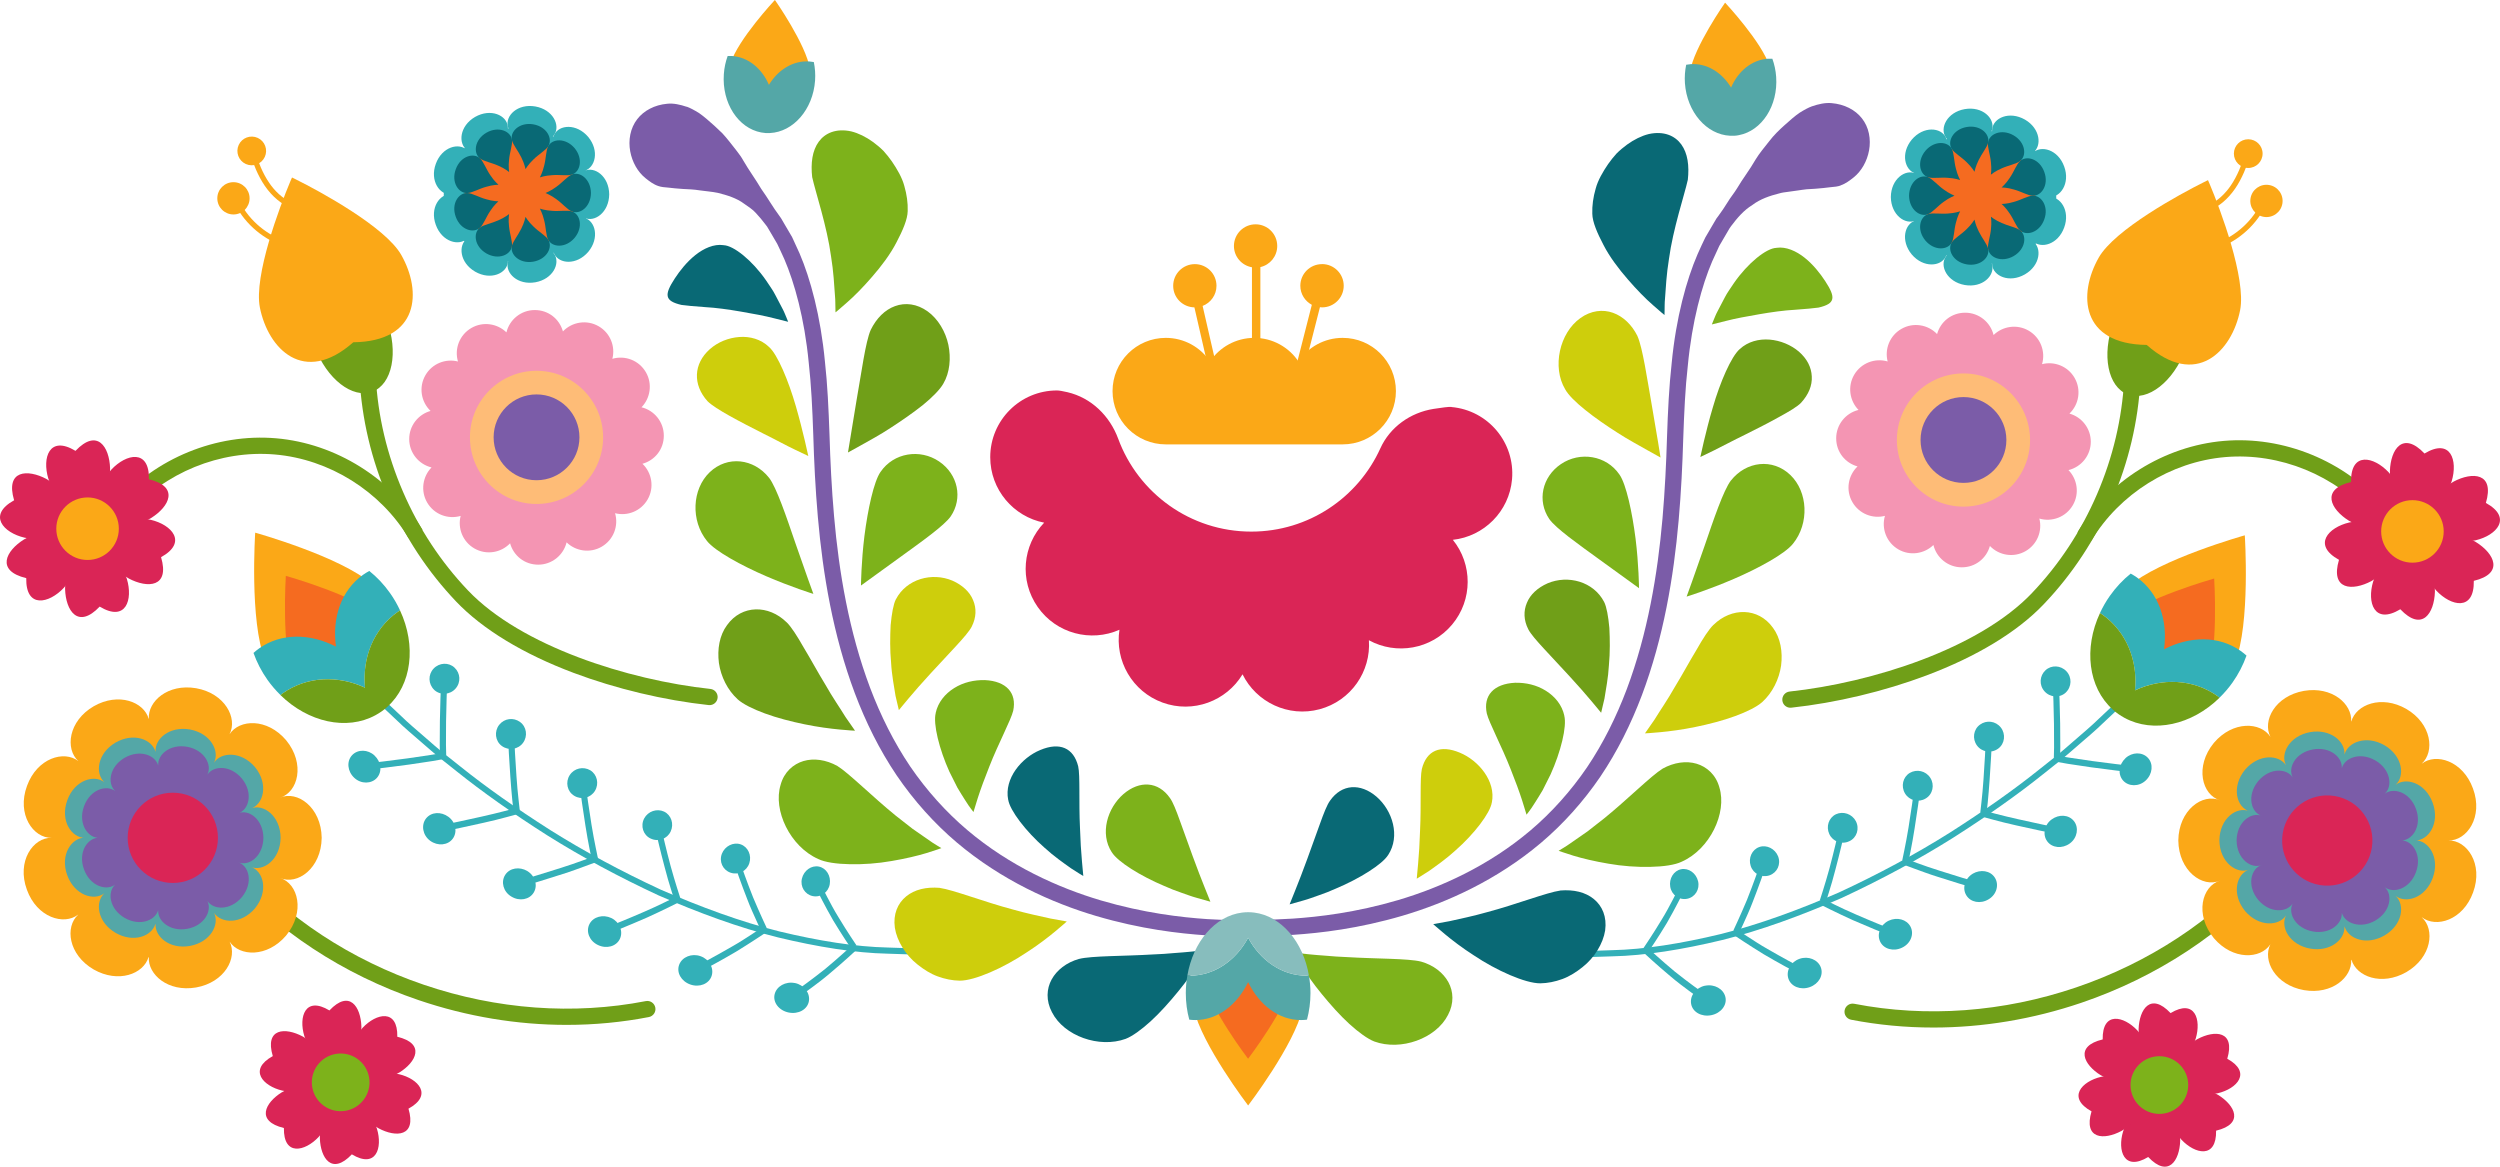 <svg xmlns="http://www.w3.org/2000/svg" id="Layer_2" data-name="Layer 2" viewBox="0 0 517.35 241.42"><defs><style>      .cls-1 {        fill: #096975;      }      .cls-2 {        fill: #fba817;      }      .cls-3 {        fill: #87bdbd;      }      .cls-4 {        fill: #da2556;      }      .cls-5 {        fill: #7db21b;      }      .cls-6 {        fill: #54a7a7;      }      .cls-7 {        fill: #7b5ca8;      }      .cls-8 {        fill: #709f18;      }      .cls-9 {        fill: #febc77;      }      .cls-10 {        fill: #33b0b8;      }      .cls-11 {        fill: #f56b20;      }      .cls-12 {        fill: #cece0c;      }      .cls-13 {        fill: #f495b3;      }    </style></defs><g id="Layer_1-2" data-name="Layer 1"><g><g><path class="cls-2" d="M277.85,91.96c6.09,0,11.02-4.93,11.02-11.02s-4.93-11.02-11.02-11.02c-3.81,0-7.17,1.94-9.15,4.88-1.98-2.94-5.34-4.88-9.15-4.88s-7.17,1.94-9.15,4.88c-1.98-2.94-5.34-4.88-9.15-4.88-6.09,0-11.02,4.93-11.02,11.02s4.93,11.02,11.02,11.02h36.6Z"></path><path class="cls-4" d="M300.35,84.21c-.54-.05-1.98.14-3.7.41-4.78.76-9,3.75-11,8.16-4.6,10.16-14.82,17.23-26.71,17.23-12.63,0-23.4-7.99-27.53-19.19-1.75-4.76-5.57-8.5-10.51-9.66-.95-.22-1.72-.36-2.17-.36-7.63,0-13.81,6.18-13.81,13.81,0,6.72,4.8,12.31,11.16,13.55-4.47,4.66-5.18,11.97-1.33,17.46,3.85,5.5,10.99,7.33,16.91,4.7-.99,6.38,2.63,12.78,8.92,15.07,6.31,2.3,13.21-.3,16.55-5.85,2.85,5.79,9.48,8.96,15.95,7.23,6.49-1.74,10.65-7.82,10.2-14.28,5.66,3.11,12.9,1.9,17.21-3.23,4.32-5.15,4.24-12.52.16-17.55,6.42-.7,11.66-5.84,12.25-12.52.66-7.6-4.95-14.29-12.55-14.96Z"></path><g><path class="cls-2" d="M273.57,54.66c-2.48,0-4.48,2.01-4.48,4.48,0,1.71.97,3.18,2.38,3.94l-3.56,13.95h-15.89l-3.15-13.72c1.68-.65,2.87-2.27,2.87-4.17,0-2.48-2.01-4.48-4.48-4.48s-4.48,2.01-4.48,4.48,1.96,4.42,4.39,4.47l3.48,15.15h18.62l3.88-15.19c.15.01.29.04.44.04,2.48,0,4.48-2.01,4.48-4.48s-2.01-4.48-4.48-4.48Z"></path><path class="cls-2" d="M259.08,55.31v17.99h1.74v-18.03c2-.45,3.49-2.23,3.49-4.37,0-2.48-2.01-4.48-4.48-4.48s-4.48,2.01-4.48,4.48c0,2.22,1.62,4.05,3.74,4.41Z"></path></g></g><path class="cls-8" d="M400.08,212.64c-5.74,0-11.44-.54-17.02-1.62-.91-.18-1.51-1.06-1.33-1.97.18-.91,1.06-1.51,1.97-1.33,14.97,2.91,30.85,1.74,45.92-3.38,15.07-5.12,28.38-13.87,38.47-25.3.62-.7,1.68-.76,2.37-.15.7.61.76,1.68.15,2.37-10.48,11.87-24.28,20.95-39.91,26.26-10.02,3.4-20.38,5.12-30.63,5.12Z"></path><path class="cls-8" d="M370.51,146.46c-.85,0-1.58-.64-1.67-1.5-.1-.92.57-1.75,1.49-1.85,17.06-1.84,39.19-8.86,50.17-20.39,5.63-5.91,10.15-12.78,13.45-20.43,3.3-7.65,5.19-15.66,5.63-23.8.05-.93.84-1.64,1.77-1.59.93.05,1.64.84,1.59,1.77-.46,8.54-2.44,16.94-5.9,24.96-3.46,8.01-8.2,15.22-14.11,21.41-5.46,5.73-13.85,10.82-24.28,14.74-8.78,3.3-18.72,5.67-27.97,6.67-.06,0-.12,0-.18,0Z"></path><g><path class="cls-10" d="M311.39,196.11l.27-1.23s2.18.36,5.99.99c.96.12,2,.41,3.17.45,1.16.07,2.42.15,3.77.23,1.34.07,2.77.19,4.28.24,1.51-.05,3.1-.11,4.76-.16,6.64-.14,14.33-1.38,22.39-3.32,8.07-2,16.4-5.1,24.54-8.63,8.05-3.73,15.88-7.93,22.92-12.36,7.02-4.47,13.37-8.95,18.56-13.12,1.3-1.04,2.55-2.03,3.74-2.97,1.18-.95,2.24-1.92,3.27-2.8,2.04-1.77,3.85-3.29,5.23-4.65,2.83-2.66,4.44-4.18,4.44-4.18l.88.9s-1.63,1.53-4.47,4.21c-1.39,1.37-3.21,2.89-5.27,4.68-1.04.88-2.11,1.86-3.29,2.82-1.19.95-2.45,1.95-3.76,2.99-5.22,4.19-11.61,8.7-18.67,13.19-7.09,4.46-14.97,8.69-23.07,12.45-8.19,3.56-16.6,6.68-24.74,8.7-8.15,1.96-15.92,3.22-22.65,3.36-1.68.06-3.29.11-4.82.16-1.53-.05-2.98-.17-4.35-.24-1.36-.08-2.64-.16-3.82-.23-1.18-.04-2.24-.33-3.22-.45-3.87-.64-6.09-1.01-6.09-1.01Z"></path><g><path class="cls-10" d="M425.02,156.85s.02-.87.05-2.18c0-1.32-.02-3.08-.02-4.84-.05-3.5-.19-6.91-.19-6.91l1.27-.04s.15,3.41.2,6.91c.01,1.76.03,3.52.03,4.84-.02,1.32-.03,2.2-.03,2.2l-1.31.02Z"></path><path class="cls-10" d="M427.49,143.32c-1.27,1.18-3.28,1.02-4.41-.27-1.15-1.3-1.01-3.21.21-4.34,1.21-1.14,3.15-1.05,4.33.2,1.18,1.25,1.12,3.22-.14,4.41Z"></path></g><g><path class="cls-10" d="M425.69,157.68l.3-1.26s.87.15,2.17.36c1.31.19,3.06.45,4.81.71,3.52.49,7.15.89,7.15.89l-.28,1.3s-3.62-.41-7.14-.9c-1.75-.26-3.5-.52-4.81-.72-1.32-.24-2.19-.39-2.19-.39Z"></path><path class="cls-10" d="M439.85,156.9c-1.38,1.29-1.65,3.3-.51,4.61,1.13,1.28,3.27,1.34,4.7,0,1.43-1.34,1.62-3.44.44-4.69-1.18-1.25-3.26-1.21-4.64.08Z"></path></g><g><path class="cls-10" d="M409.8,168.18s.1-.87.24-2.17c.15-1.29.31-3.03.43-4.8.26-3.51.41-6.93.41-6.93l1.27.06s-.15,3.43-.41,6.93c-.13,1.74-.26,3.53-.4,4.83-.14,1.3-.24,2.17-.24,2.17l-1.3-.09Z"></path><path class="cls-10" d="M413.49,154.93c-1.4,1.02-3.36.73-4.38-.66-1.01-1.39-.74-3.32.62-4.31,1.35-.99,3.24-.78,4.32.59,1.05,1.34.85,3.36-.56,4.38Z"></path></g><g><path class="cls-10" d="M410.4,169.06l.41-1.23s3.43.95,6.87,1.71c3.46.79,7.01,1.51,7.01,1.51l-.39,1.28s-3.55-.72-7.01-1.51c-1.72-.38-3.44-.81-4.75-1.17-1.29-.35-2.15-.58-2.15-.58Z"></path><path class="cls-10" d="M424.57,169.57c-1.52,1.11-1.93,3.14-.92,4.53,1.01,1.39,3.11,1.59,4.68.44,1.57-1.15,1.91-3.27.86-4.61-1.07-1.37-3.1-1.47-4.62-.36Z"></path></g><g><path class="cls-10" d="M393.64,178.1s.18-.86.44-2.14c.25-1.29.6-2.96.87-4.71.57-3.48,1.02-6.88,1.02-6.88l1.25.18s-.45,3.4-1.01,6.87c-.28,1.74-.58,3.49-.84,4.75-.26,1.29-.44,2.14-.44,2.14l-1.29-.21Z"></path><path class="cls-10" d="M398.5,165.24c-1.48.9-3.4.43-4.28-1.05-.88-1.48-.44-3.38.98-4.24,1.44-.84,3.31-.45,4.25,1,.94,1.44.54,3.42-.95,4.29Z"></path></g><g><path class="cls-10" d="M394.15,179.03l.52-1.19s.83.31,2.09.77c1.27.48,2.93,1.03,4.61,1.57,3.37,1.09,6.85,2.11,6.85,2.11l-.51,1.24s-3.48-1.02-6.84-2.12c-1.67-.52-3.38-1.17-4.63-1.62-1.25-.46-2.08-.77-2.08-.77Z"></path><path class="cls-10" d="M408.22,180.82c-1.61.98-2.21,2.97-1.32,4.44.88,1.48,2.95,1.86,4.62.84,1.69-.99,2.22-3.06,1.28-4.5-.94-1.45-2.95-1.74-4.58-.79Z"></path></g><g><path class="cls-10" d="M376.58,186.36s1.1-3.33,2.01-6.66c.91-3.41,1.67-6.75,1.67-6.75l1.22.3s-.76,3.34-1.67,6.74c-.44,1.72-.93,3.38-1.32,4.62-.39,1.25-.66,2.09-.66,2.09l-1.26-.34Z"></path><path class="cls-10" d="M382.69,174.08c-1.55.75-3.4.09-4.13-1.47-.73-1.56-.12-3.4,1.37-4.11,1.49-.69,3.33-.07,4.12,1.43.8,1.54.21,3.43-1.35,4.15Z"></path></g><g><path class="cls-10" d="M376.99,187.34l.64-1.13s.8.39,1.99.98c1.21.6,2.83,1.36,4.44,2.05,3.24,1.42,6.62,2.76,6.62,2.76l-.63,1.19s-3.37-1.35-6.61-2.77c-3.28-1.48-6.45-3.09-6.45-3.09Z"></path><path class="cls-10" d="M390.84,190.53c-1.71.82-2.5,2.75-1.77,4.31.73,1.56,2.76,2.13,4.54,1.27,1.79-.84,2.55-2.81,1.75-4.35-.79-1.51-2.79-2.04-4.52-1.23Z"></path></g><g><path class="cls-10" d="M358.69,192.58s1.51-3.2,2.82-6.34c1.3-3.26,2.42-6.5,2.42-6.5l1.16.44s-1.11,3.22-2.4,6.51c-.63,1.67-1.34,3.18-1.88,4.39-.55,1.19-.91,1.99-.91,1.99l-1.2-.49Z"></path><path class="cls-10" d="M366.18,181.14c-1.61.56-3.35-.31-3.89-1.94-.54-1.63.26-3.39,1.78-3.92,1.52-.53,3.27.36,3.89,1.93.63,1.63-.17,3.37-1.78,3.93Z"></path></g><g><path class="cls-10" d="M358.97,193.61l.78-1.04s.74.49,1.85,1.22c1.11.71,2.66,1.75,4.18,2.6,3.05,1.77,6.28,3.49,6.28,3.49l-.78,1.12s-3.21-1.7-6.27-3.51c-3.12-1.91-6.04-3.88-6.04-3.88Z"></path><path class="cls-10" d="M372.39,198.42c-1.81.63-2.84,2.47-2.3,4.1.54,1.63,2.51,2.43,4.41,1.76,1.89-.67,2.92-2.49,2.29-4.12-.61-1.58-2.59-2.38-4.4-1.74Z"></path></g><g><path class="cls-10" d="M340.12,196.17s2-2.94,3.74-5.85c.88-1.42,1.7-2.97,2.3-4.12.59-1.14.98-1.91.98-1.91l1.07.6s-1.51,3.06-3.26,6.1c-1.74,2.9-3.73,5.84-3.73,5.84l-1.11-.67Z"></path><path class="cls-10" d="M349.15,185.99c-1.65.33-3.22-.77-3.51-2.47-.29-1.7.71-3.33,2.25-3.64,1.54-.31,3.11.8,3.51,2.48.4,1.67-.61,3.3-2.25,3.63Z"></path></g><g><path class="cls-10" d="M340.24,197.23l.93-.92s2.57,2.39,5.4,4.74c2.77,2.22,5.75,4.33,5.75,4.33l-.95,1.01s-.73-.54-1.83-1.34c-1.09-.8-2.51-1.86-3.92-3.07-2.82-2.35-5.38-4.74-5.38-4.74Z"></path><path class="cls-10" d="M352.87,203.97c-1.9.39-3.21,2.07-2.91,3.77.29,1.7,2.16,2.75,4.18,2.34,2.01-.41,3.31-2.1,2.91-3.77-.4-1.67-2.27-2.71-4.17-2.33Z"></path></g></g><g><path class="cls-13" d="M432.67,91.41c0-2.77-1.87-5.11-4.42-5.82,1.97-1.88,2.49-4.93,1.06-7.4-1.39-2.4-4.17-3.49-6.73-2.83.77-2.62-.31-5.51-2.78-6.94-2.4-1.39-5.36-.93-7.25.91-.64-2.65-3.03-4.62-5.87-4.62s-5.11,1.87-5.82,4.42c-1.88-1.97-4.93-2.49-7.4-1.06-2.4,1.39-3.49,4.17-2.83,6.73-2.62-.77-5.51.31-6.94,2.78-1.39,2.4-.93,5.36.91,7.25-2.65.64-4.62,3.03-4.62,5.87s1.87,5.11,4.42,5.82c-1.97,1.88-2.49,4.93-1.06,7.4,1.39,2.4,4.17,3.49,6.73,2.83-.77,2.62.31,5.51,2.78,6.94,2.4,1.39,5.36.93,7.25-.91.64,2.65,3.03,4.62,5.87,4.62s5.11-1.87,5.82-4.42c1.88,1.97,4.93,2.49,7.4,1.06,2.4-1.39,3.49-4.17,2.83-6.73,2.62.77,5.51-.31,6.94-2.78,1.39-2.4.93-5.36-.91-7.25,2.65-.64,4.62-3.03,4.62-5.87Z"></path><path class="cls-9" d="M406.32,104.84c-7.6,0-13.78-6.18-13.78-13.78s6.18-13.78,13.78-13.78,13.78,6.18,13.78,13.78-6.18,13.78-13.78,13.78Z"></path><circle class="cls-7" cx="406.32" cy="91.05" r="8.88"></circle></g><g><g><path class="cls-10" d="M425.52,40.86c0,7.63-6.82,13.81-15.22,13.81s-15.23-6.19-15.23-13.81,6.82-13.82,15.23-13.82,15.22,6.18,15.22,13.82Z"></path><path class="cls-11" d="M421.18,40.68c0,6.2-5.18,11.23-11.56,11.23s-11.56-5.03-11.56-11.23,5.18-11.23,11.56-11.23,11.56,5.03,11.56,11.23Z"></path><g><path class="cls-10" d="M420.7,49.93c-.88-.78-1.65-2.9-2.72-4.43-1.01-1.56-2.14-2.53-2.15-2.53,0,0,1.49,0,3.27-.55,1.8-.48,3.74-1.62,4.94-1.65,2.29-.17,4.42,2.8,3.12,6.32-1.28,3.53-4.8,4.45-6.46,2.83Z"></path><path class="cls-10" d="M412.26,54.8c-.17-1.15.61-3.28.76-5.14.23-1.84-.02-3.31-.02-3.31,0,0,1.14.94,2.87,1.67,1.67.77,3.91,1.17,4.83,1.91,1.87,1.35,1.57,4.97-1.67,6.85-3.25,1.86-6.54.35-6.78-1.98Z"></path><path class="cls-10" d="M402.66,53.11c.6-.99,2.58-2.13,3.89-3.45,1.36-1.27,2.11-2.55,2.11-2.55,0,0,.27,1.45,1.12,3.13.79,1.65,2.24,3.42,2.47,4.56.56,2.26-1.99,4.81-5.67,4.18-3.68-.66-5.24-3.94-3.92-5.87Z"></path><path class="cls-10" d="M396.41,45.64c1.09-.37,3.33.02,5.19-.14,1.85-.1,3.27-.6,3.25-.59.01-.01-.72,1.29-1.15,3.11-.46,1.78-.48,4.06-1.04,5.08-1.02,2.09-4.62,2.39-7.04-.44-2.37-2.88-1.47-6.38.78-7.02Z"></path><path class="cls-10" d="M396.41,35.9c1.07.42,2.54,2.16,4.06,3.22,1.48,1.12,2.9,1.65,2.87,1.65.03,0-1.39.53-2.87,1.65-1.52,1.06-2.99,2.8-4.06,3.22-2.14.96-5.07-1.15-5.12-4.87.04-3.72,2.98-5.83,5.12-4.87Z"></path><path class="cls-10" d="M402.66,28.44c.55,1.02.57,3.3,1.04,5.08.43,1.83,1.16,3.12,1.15,3.11.01,0-1.4-.49-3.25-.59-1.85-.16-4.1.22-5.19-.14-2.25-.64-3.16-4.14-.78-7.02,2.42-2.84,6.03-2.54,7.04-.44Z"></path><path class="cls-10" d="M412.26,26.75c-.23,1.14-1.68,2.9-2.47,4.55-.85,1.69-1.12,3.13-1.12,3.14,0,0-.75-1.29-2.11-2.55-1.31-1.32-3.28-2.45-3.89-3.44-1.32-1.93.23-5.22,3.92-5.87,3.68-.63,6.24,1.92,5.67,4.18Z"></path><path class="cls-10" d="M420.7,31.61c-.92.73-3.15,1.14-4.83,1.91-1.73.73-2.87,1.68-2.87,1.67,0,0,.25-1.47.02-3.31-.16-1.85-.93-3.99-.76-5.14.23-2.34,3.53-3.84,6.78-1.99,3.23,1.88,3.54,5.5,1.67,6.85Z"></path><path class="cls-10" d="M424.04,40.77c-1.19-.02-3.13-1.16-4.94-1.65-1.78-.55-3.26-.55-3.27-.55,0,0,1.14-.96,2.15-2.53,1.07-1.52,1.84-3.65,2.72-4.43,1.66-1.61,5.18-.69,6.46,2.84,1.3,3.53-.83,6.49-3.12,6.32Z"></path></g></g><g><path class="cls-1" d="M418,47.64c-.69-.6-1.29-2.27-2.12-3.46-.79-1.22-1.67-1.97-1.68-1.97,0,0,1.16,0,2.55-.43,1.41-.37,2.92-1.26,3.85-1.28,1.79-.13,3.45,2.18,2.43,4.93-.99,2.75-3.74,3.47-5.03,2.21Z"></path><path class="cls-1" d="M411.41,51.44c-.13-.9.47-2.56.6-4.01.18-1.43-.01-2.58-.01-2.58,0,0,.89.73,2.24,1.3,1.31.6,3.05.92,3.77,1.49,1.46,1.06,1.22,3.88-1.3,5.35-2.53,1.45-5.11.28-5.29-1.54Z"></path><path class="cls-1" d="M403.93,50.12c.47-.77,2.01-1.66,3.03-2.69,1.06-.99,1.64-1.99,1.64-1.99,0,0,.21,1.13.88,2.45.62,1.29,1.75,2.67,1.93,3.56.44,1.76-1.56,3.75-4.42,3.26-2.88-.51-4.09-3.07-3.06-4.58Z"></path><path class="cls-1" d="M399.05,44.3c.85-.29,2.6.02,4.04-.11,1.45-.07,2.55-.47,2.54-.46.01,0-.56,1-.89,2.43-.37,1.39-.38,3.17-.81,3.97-.8,1.63-3.6,1.87-5.49-.35-1.85-2.24-1.15-4.98.61-5.47Z"></path><path class="cls-1" d="M399.05,36.7c.84.33,1.99,1.68,3.17,2.51,1.15.87,2.26,1.28,2.24,1.28.03,0-1.08.41-2.24,1.28-1.18.83-2.33,2.19-3.17,2.52-1.67.75-3.96-.9-3.99-3.8.04-2.9,2.32-4.55,3.99-3.8Z"></path><path class="cls-1" d="M403.93,30.87c.43.8.44,2.58.81,3.96.33,1.43.9,2.44.89,2.43,0,0-1.09-.39-2.54-.46-1.44-.13-3.19.17-4.04-.11-1.76-.5-2.46-3.23-.61-5.48,1.89-2.21,4.7-1.98,5.49-.35Z"></path><path class="cls-1" d="M411.41,29.55c-.18.89-1.31,2.26-1.93,3.55-.67,1.32-.87,2.44-.88,2.44,0,0-.59-1-1.64-1.99-1.03-1.03-2.56-1.92-3.03-2.69-1.03-1.51.18-4.07,3.06-4.58,2.87-.49,4.86,1.51,4.42,3.26Z"></path><path class="cls-1" d="M418,33.35c-.72.57-2.46.89-3.77,1.49-1.35.57-2.24,1.31-2.24,1.31,0,0,.19-1.15.01-2.58-.12-1.44-.73-3.11-.6-4.01.18-1.82,2.75-3,5.29-1.55,2.52,1.47,2.76,4.29,1.3,5.34Z"></path><path class="cls-1" d="M420.61,40.5c-.93-.02-2.45-.91-3.85-1.28-1.39-.43-2.55-.43-2.55-.43,0,0,.89-.75,1.68-1.97.83-1.19,1.43-2.85,2.12-3.46,1.29-1.26,4.04-.54,5.03,2.21,1.02,2.75-.64,5.07-2.43,4.93Z"></path></g></g><g><path class="cls-2" d="M506.66,173.93h0c3.82.09,7.28-4.86,5.1-10.75-2.09-5.76-7.68-7.43-10.63-5.12h0c2.77-2.5,2.1-8.29-3.18-11.36-5.15-2.94-10.38-.9-11.37,2.6h-.03c.23-3.62-3.94-7.32-9.77-6.33-5.98,1.06-8.66,6.2-6.93,9.52h0c-2.03-3.12-7.77-3.38-11.7,1.23-4.02,4.88-2.5,10.8,1.29,11.91h0c-3.64-1.58-8.58,2.01-8.66,8.3.08,6.3,5.01,9.89,8.64,8.3h0c-3.79,1.14-5.29,7.05-1.27,11.93,3.92,4.58,9.63,4.34,11.68,1.26h0c-1.67,3.33,1,8.42,6.96,9.48,5.81.99,9.96-2.68,9.77-6.27h.06c1.03,3.47,6.22,5.46,11.35,2.54,5.27-3.07,5.96-8.82,3.21-11.33v-.02c2.95,2.28,8.52.61,10.6-5.14,2.18-5.9-1.29-10.86-5.1-10.75Z"></path><path class="cls-6" d="M499.73,173.93h0c2.77.07,5.26-3.52,3.69-7.79-1.51-4.17-5.56-5.37-7.69-3.71h0c2-1.8,1.51-5.99-2.31-8.22-3.73-2.13-7.51-.66-8.24,1.88h-.02c.17-2.63-2.84-5.3-7.07-4.59-4.33.77-6.26,4.49-5.02,6.88h0c-1.46-2.25-5.62-2.43-8.47.89-2.9,3.54-1.81,7.83.94,8.63h0c-2.63-1.15-6.21,1.44-6.26,6,.05,4.56,3.63,7.15,6.25,6.02h0c-2.74.82-3.83,5.09-.93,8.62,2.84,3.32,6.98,3.15,8.46.91h0c-1.21,2.41.72,6.09,5.03,6.86,4.2.72,7.21-1.94,7.07-4.54h.04c.75,2.51,4.51,3.96,8.22,1.83,3.81-2.22,4.31-6.38,2.33-8.2h0c2.13,1.65,6.16.44,7.68-3.72,1.57-4.27-.93-7.85-3.69-7.78Z"></path><path class="cls-7" d="M496.85,173.93h0c2.33.06,4.43-2.95,3.11-6.54-1.27-3.5-4.68-4.52-6.47-3.12h0c1.69-1.52,1.27-5.03-1.94-6.91-3.14-1.79-6.31-.56-6.92,1.57h-.02c.15-2.2-2.39-4.45-5.94-3.85-3.65.65-5.27,3.78-4.22,5.8h0c-1.23-1.91-4.73-2.07-7.12.74-2.45,2.96-1.53,6.58.78,7.25h0c-2.21-.97-5.22,1.21-5.27,5.05.04,3.84,3.04,6.02,5.25,5.06h0c-2.3.69-3.22,4.29-.77,7.25,2.38,2.79,5.86,2.64,7.11.77h0c-1.01,2.03.6,5.13,4.24,5.77,3.53.6,6.06-1.63,5.94-3.81h.03c.63,2.1,3.8,3.33,6.91,1.54,3.21-1.87,3.63-5.38,1.96-6.9h0c1.79,1.38,5.18.36,6.46-3.14,1.32-3.59-.78-6.6-3.11-6.55Z"></path><circle class="cls-4" cx="481.59" cy="173.93" r="9.34" transform="translate(232.76 621.44) rotate(-80.78)"></circle></g><g><path class="cls-2" d="M358.38,20.34c1.29-3.76,3.85-6.39,6.96-6.61.29-.02.57-.02.85,0-1.54-4.99-9.2-13.18-9.2-13.18,0,0-6.44,9.18-7.27,14.34.28-.06.56-.1.84-.12,3.11-.22,6.02,2.02,7.82,5.57Z"></path><path class="cls-6" d="M366.77,12.15c-.3-.01-.61-.01-.92,0-3.37.24-6.18,2.6-7.62,5.97-1.9-3.13-5.01-5.08-8.38-4.84-.31.02-.61.06-.91.12-.25,1.21-.35,2.5-.26,3.82.42,5.99,4.51,10.64,9.33,10.87.3.01.61.01.92,0s.61-.06.91-.12c4.75-.9,8.14-6.08,7.72-12.07-.09-1.33-.37-2.59-.79-3.75Z"></path></g><g><ellipse class="cls-8" cx="444.78" cy="69.54" rx="12.88" ry="7.95" transform="translate(224.52 462.16) rotate(-69.59)"></ellipse><path class="cls-2" d="M463.57,64.19c1.29-6.52-4.1-20.88-6.29-26.08-.13-.31-.25-.59-.36-.83-.24.11-.51.24-.81.4-5.05,2.51-18.52,9.85-21.8,15.63-4.3,7.58-3.75,17.91,9.93,18.07,10.22,9.04,17.63,1.36,19.33-7.19Z"></path><circle class="cls-2" cx="465.25" cy="31.79" r="2.97"></circle><circle class="cls-2" cx="469.05" cy="41.59" r="3.34" transform="translate(351.46 497.56) rotate(-80.61)"></circle><path class="cls-2" d="M455.36,51.93c-.19-.07-.37-.17-.53-.31l.7-.85c.29.24.78.25,1.56.05,4.24-1.11,7.96-3.91,10.19-7.68l.95.56c-2.38,4.02-6.34,7.01-10.86,8.19-.56.15-1.33.29-2,.04Z"></path><path class="cls-2" d="M456.92,43.69l-.39-1.03c2.44-.93,4.12-2.82,5.09-4.24,1.42-2.06,2.28-4.42,2.88-6.25l1.05.34c-.62,1.9-1.53,4.36-3.02,6.53-1.53,2.22-3.47,3.83-5.61,4.65Z"></path></g><g><g><path class="cls-4" d="M451.17,236.09c.1-3.13-2.82-9.15-3.96-11.31-.07-.13-.13-.24-.19-.34-.08.08-.18.17-.29.27-1.78,1.68-6.47,6.45-7.38,9.44-1.19,3.93.16,8.32,5.2,5.28,4.16,4.39,6.48.77,6.62-3.33Z"></path><path class="cls-4" d="M459.02,226.59c-2.66-1.65-9.33-2.13-11.78-2.22-.15,0-.28,0-.39-.01.02.11.05.24.09.38.56,2.38,2.35,8.83,4.49,11.11,2.81,2.99,7.28,4.02,7.17-1.87,5.88-1.41,3.91-5.23.42-7.4Z"></path><path class="cls-4" d="M454.72,215.04c-2.76,1.47-6.52,7.02-7.81,9.09-.08.13-.15.23-.21.33.11.03.23.07.37.11,2.34.7,8.82,2.38,11.87,1.67,3.99-.94,7.12-4.3,1.97-7.14,1.72-5.8-2.58-6-6.19-4.06Z"></path><path class="cls-4" d="M442.56,212.99c-.1,3.13,2.82,9.15,3.96,11.31.07.13.13.24.19.34.08-.08.18-.17.29-.27,1.78-1.68,6.47-6.45,7.38-9.44,1.19-3.93-.16-8.32-5.2-5.28-4.16-4.39-6.48-.77-6.62,3.33Z"></path><path class="cls-4" d="M434.71,222.49c2.66,1.65,9.33,2.13,11.78,2.22.15,0,.28,0,.39.01-.02-.11-.05-.24-.09-.38-.56-2.38-2.35-8.83-4.49-11.11-2.81-2.99-7.28-4.02-7.17,1.87-5.88,1.41-3.91,5.23-.42,7.4Z"></path><path class="cls-4" d="M439.01,234.04c2.76-1.47,6.52-7.02,7.81-9.09.08-.13.15-.23.21-.33-.11-.03-.23-.07-.37-.11-2.34-.7-8.82-2.38-11.87-1.67-3.99.94-7.12,4.3-1.97,7.14-1.72,5.8,2.58,6,6.19,4.06Z"></path></g><circle class="cls-5" cx="446.86" cy="224.54" r="5.97"></circle></g><g><path class="cls-1" d="M349.26,37.27c-.63,2.9-3.06,10.12-3.89,16.35-.51,3.13-.66,6.02-.81,8.13-.11,1.05-.06,1.91-.09,2.51-.01.59-.02.93-.02.93,0,0-.96-.77-2.41-2.07-1.49-1.29-3.32-3.15-5.19-5.32-1.88-2.16-3.76-4.64-5.02-7.1-1.29-2.45-2.29-4.76-2.32-6.46-.06-1.68.19-3.46.7-5.21.46-1.74,1.51-3.51,2.57-5.07.55-.78,1.14-1.52,1.76-2.2.67-.67,1.41-1.28,2.14-1.82,1.48-1.07,3.02-1.83,4.52-2.2,3.1-.68,5.42.34,6.73,2.15,1.32,1.83,1.68,4.39,1.34,7.39Z"></path><path class="cls-12" d="M338.85,69.54c1.08,2.41,2.01,8.87,3.01,14.53,1.01,5.71,1.77,10.61,1.77,10.61,0,0-1.05-.59-2.71-1.51-1.64-.96-3.88-2.11-6.18-3.61-4.62-2.93-9.56-6.62-10.85-9.01-2.73-4.58-1.18-11.66,3.17-14.74,2.18-1.56,4.64-1.83,6.73-1.08,2.1.75,3.9,2.46,5.07,4.82Z"></path><path class="cls-5" d="M335.13,98.2c1.4,2,2.64,7.83,3.33,13.23.67,5.38.72,10.29.72,10.29,0,0-3.81-2.76-8.23-5.96-4.33-3.14-9.02-6.45-10.34-8.35-2.54-3.74-1.53-8.7,2.41-11.37,3.93-2.66,9.39-1.83,12.11,2.17Z"></path><path class="cls-8" d="M331.96,124.57c.52,1.04.86,2.98,1.08,5.36.12,2.33.16,5.11-.09,7.71-.14,2.65-.64,5.06-.92,6.91-.42,1.79-.69,2.95-.69,2.95,0,0-.76-.91-1.96-2.36-1.19-1.41-2.81-3.29-4.62-5.24-1.72-1.85-3.55-3.82-5.2-5.6-1.59-1.72-2.84-3.16-3.3-4.08-.96-1.89-1-3.79-.29-5.46.68-1.71,2.21-3.13,4.29-4.05,4.22-1.79,9.51-.37,11.7,3.86Z"></path><path class="cls-5" d="M323.71,148.1c.58,2.24-.73,7.51-2.83,12.15-.57,1.14-1.13,2.24-1.64,3.27-.57.99-1.15,1.87-1.63,2.64-.48.77-.9,1.39-1.22,1.79-.32.41-.49.64-.49.64,0,0-.34-1.12-.89-2.89-.56-1.75-1.44-4.15-2.39-6.52-.92-2.35-2.08-4.86-3.02-6.89-.93-2.04-1.68-3.66-1.92-4.64-.79-3.7,1.42-6.14,5.84-6.36,2.23-.05,4.46.45,6.37,1.65,1.91,1.19,3.36,2.97,3.83,5.16Z"></path><path class="cls-12" d="M308.72,166.05c-.34,2.21-3.65,6.54-7.53,9.94-1.9,1.74-3.93,3.15-5.44,4.23-1.54,1-2.57,1.62-2.57,1.62,0,0,.11-1.18.28-3.05.17-1.83.33-4.34.41-6.97.26-5.2-.06-10.8.37-12.69.96-3.83,3.83-5.07,7.86-3.37,3.86,1.59,7.49,5.9,6.63,10.29Z"></path><path class="cls-1" d="M287.28,176.9c-1.19,1.97-5.99,4.95-10.85,6.99-1.2.54-2.4,1.01-3.53,1.39-1.13.39-2.16.79-3.06,1.03-1.8.51-2.97.84-2.97.84,0,0,.45-1.11,1.15-2.86.69-1.75,1.61-4.04,2.51-6.55.86-2.39,1.78-4.94,2.61-7.23.79-2.21,1.48-3.98,2.1-4.82,2.41-3.46,6.28-3.68,9.62-.82,3.34,2.9,4.93,8.18,2.42,12.04Z"></path><path class="cls-5" d="M367.62,51.29c-2.09.06-5.93,3.15-8.78,7.26-.67,1.04-1.42,2.01-1.93,3.04-.54,1.03-1.03,1.97-1.45,2.77-.44.8-.68,1.53-.9,2.01-.2.49-.31.77-.31.77,0,0,1.15-.29,2.96-.74,1.76-.46,4.28-.94,6.83-1.37,2.54-.44,5.17-.81,7.43-.93,2.25-.14,3.95-.34,4.86-.45,3.5-.82,3.61-2.06,1.37-5.49-1.07-1.64-2.51-3.44-4.25-4.83-1.73-1.38-3.85-2.34-5.81-2.05Z"></path><path class="cls-7" d="M380.9,38.36c1.03-.34,1.87-1,2.7-1.65.82-.66,1.51-1.5,2.05-2.45,1.08-1.91,1.59-4.29,1.1-6.64-.49-2.35-1.98-4.22-4.12-5.29-1.07-.54-2.3-.88-3.61-.99-1.31-.12-2.71.2-4.08.67-.69.25-1.56.71-2.54,1.33-.97.66-2.02,1.59-3.1,2.56-1.08.97-2.19,2.03-3.19,3.34-1,1.27-2.01,2.46-2.82,3.79-1.21,2.13-2.64,3.92-3.84,5.97-.61,1-1.36,1.87-1.95,2.87-.61.99-1.25,1.94-1.94,2.87,0,0-.12.17-.36.48-.2.34-.5.85-.89,1.51-.39.66-.87,1.48-1.43,2.45-.51.99-1,2.16-1.6,3.46-2.26,5.23-4.45,13.09-5.35,22.58-.53,4.74-.78,9.87-.96,15.28-.16,5.35-.43,10.97-.93,16.77-1.01,11.56-3.08,23.85-7.39,35.33-2.16,5.73-4.88,11.22-8.23,16.19-3.37,4.94-7.33,9.34-11.66,13.02-8.7,7.38-18.65,11.85-27.42,14.45-8.81,2.6-16.5,3.48-21.85,3.84-5.37.34-8.44.22-8.44.22-.96,0-1.75.74-1.78,1.67-.03.93.75,1.69,1.74,1.69,0,0,3.17.11,8.69-.23,5.51-.37,13.43-1.27,22.57-3.96,9.09-2.69,19.47-7.34,28.63-15.08,4.56-3.86,8.74-8.5,12.27-13.68,3.51-5.2,6.36-10.93,8.6-16.86,4.47-11.89,6.58-24.46,7.61-36.19.52-5.88.79-11.57.95-16.95.19-5.34.41-10.4.94-15.01.87-9.26,2.95-16.72,5.04-21.61.55-1.21,1.05-2.29,1.48-3.23.52-.89.96-1.64,1.32-2.26.36-.61.63-1.08.82-1.4.2-.31.32-.45.32-.45,1.26-1.68,2.63-3.28,4.4-4.36,1.62-1.23,3.62-1.9,5.49-2.37.6-.18,1.27-.27,1.94-.35l1.94-.27c.64-.08,1.23-.2,1.84-.25.62-.04,1.23-.07,1.81-.11,1.16-.07,2.15-.21,3.04-.31.92-.06,1.66-.17,2.18-.36Z"></path><path class="cls-8" d="M360.01,72.25c-1.73,1.51-4.05,6.81-5.56,12.07-.79,2.61-1.39,5.14-1.86,7.05-.44,1.95-.72,3.2-.72,3.2,0,0,1.09-.53,2.81-1.36,1.71-.83,4.02-2.09,6.43-3.25,2.41-1.2,4.91-2.47,7-3.64,2.11-1.15,3.83-2.16,4.61-2.98,1.54-1.69,2.32-3.54,2.21-5.45-.09-1.87-.93-3.59-2.66-5.12-3.28-2.8-8.82-3.67-12.25-.53Z"></path><path class="cls-5" d="M358.2,99.43c-1.54,2-3.6,8.11-5.48,13.61-1.9,5.52-3.69,10.42-3.69,10.42,0,0,1.19-.36,2.98-1,1.8-.64,4.24-1.56,6.79-2.66,5.07-2.18,10.59-5.19,12.24-7.28,3.42-4.22,3.1-10.74-.55-14.23-3.66-3.51-9.14-2.85-12.29,1.15Z"></path><path class="cls-12" d="M354.58,129.31c-.95.91-2.2,2.86-3.53,5.21-1.43,2.35-2.91,5.11-4.49,7.69-1.46,2.6-3.12,4.97-4.19,6.73-1.19,1.71-1.96,2.82-1.96,2.82,0,0,1.22-.05,3.15-.24,1.94-.18,4.59-.52,7.32-1.09,2.74-.56,5.72-1.33,8.18-2.24,2.46-.9,4.52-1.93,5.61-2.9,2.13-1.93,3.5-4.73,3.91-7.56.36-2.82-.11-5.69-1.68-7.81-3.06-4.28-8.63-4.23-12.32-.6Z"></path><path class="cls-5" d="M344.04,159.08c-2.28,1.39-7.24,6.35-12.03,10.24-1.21.95-2.4,1.87-3.49,2.73-1.13.79-2.17,1.51-3.05,2.12-.87.62-1.59,1.1-2.12,1.4-.52.32-.81.49-.81.49,0,0,1.16.43,3.04,1.01,1.87.57,4.41,1.18,7.27,1.66,2.88.51,5.88.72,8.63.66,2.75-.05,5.18-.4,6.55-1.08,5.8-2.57,9.4-10.08,7.78-15.35-.72-2.65-2.62-4.29-4.73-4.92-2.12-.63-4.65-.29-7.04,1.03Z"></path><path class="cls-1" d="M322.9,184.29c-2.73.37-9.25,2.91-15.15,4.47-2.94.84-5.75,1.41-7.79,1.87-2.05.37-3.37.61-3.37.61,0,0,.9.82,2.4,2.06,1.5,1.25,3.6,2.86,5.97,4.38,4.72,3.17,10.7,5.82,13.78,5.81,1.52-.02,3.08-.34,4.58-.89,1.5-.55,2.9-1.45,4.15-2.45,1.26-.99,2.33-2.21,3.13-3.53.8-1.31,1.35-2.69,1.57-4.07.39-2.84-.6-5.07-2.33-6.49-1.75-1.44-4.16-2-6.94-1.78Z"></path><path class="cls-5" d="M294.06,198.99c-2.59-.66-9.38-.56-15.35-.93-1.49-.06-2.95-.15-4.28-.28-1.33-.12-2.55-.17-3.58-.3-2.05-.22-3.37-.36-3.37-.36,0,0,.63,1.04,1.7,2.65,1.07,1.58,2.58,3.8,4.35,5.94,1.76,2.16,3.77,4.42,5.71,6.19,1.94,1.76,3.81,3.11,5.17,3.63,5.46,1.99,12.75-.59,15.24-5.5,1.27-2.38,1.14-4.86.07-6.8-1.07-1.94-3.07-3.51-5.65-4.24Z"></path></g><g><path class="cls-2" d="M445.72,137.35c5.55-3.44,11.53-4.11,15.71-1.15.38.27.74.57,1.08.89,3.23-7.94,2.03-26.31,2.03-26.31,0,0-17.73,4.96-24.15,10.64.41.21.81.45,1.2.72,4.18,2.96,5.54,8.82,4.13,15.2Z"></path><path class="cls-11" d="M442.65,141.67c4.58-2.84,9.52-3.39,12.98-.95.32.22.61.47.89.74,2.67-6.56,1.68-21.74,1.68-21.74,0,0-14.65,4.1-19.95,8.79.34.17.67.37.99.6,3.45,2.45,4.57,7.29,3.41,12.56Z"></path><g><path class="cls-10" d="M441.81,142.86c5.57-2.6,12.02-2.38,17.04,1.17.16.11.3.24.45.36.96-.94,1.87-1.98,2.69-3.14,1.26-1.78,2.22-3.67,2.9-5.58-.37-.34-.76-.65-1.18-.95-4.53-3.21-10.55-3.12-15.89-.35.84-5.95-1.08-11.66-5.6-14.87-.42-.29-.85-.56-1.29-.8-1.58,1.27-3.04,2.8-4.3,4.59-.82,1.15-1.5,2.36-2.07,3.58.16.11.33.2.49.31,5.02,3.55,7.36,9.57,6.76,15.68Z"></path><path class="cls-8" d="M437.17,146.8c.37.34.76.65,1.18.95.42.29.85.56,1.29.8,5.96,3.25,13.93,1.47,19.67-4.16-.15-.12-.3-.25-.45-.36-5.02-3.55-11.47-3.77-17.04-1.17.6-6.12-1.74-12.13-6.76-15.68-.16-.11-.33-.2-.49-.31-3.4,7.28-2.44,15.39,2.61,19.93Z"></path></g></g><path class="cls-8" d="M432.8,111.9l-2.89-1.73c6.35-10.62,17.96-17.87,30.29-18.93,12.33-1.06,25,4.12,33.06,13.5l-2.55,2.19c-7.37-8.58-18.96-13.31-30.23-12.34-11.27.97-21.88,7.6-27.69,17.3Z"></path><g><g><path class="cls-4" d="M503.88,122.47c.11-3.38-3.05-9.91-4.29-12.24-.07-.14-.14-.26-.2-.37-.09.08-.19.18-.31.29-1.92,1.82-7.01,6.98-7.99,10.22-1.28,4.25.17,9,5.63,5.71,4.51,4.75,7.02.83,7.16-3.61Z"></path><path class="cls-4" d="M512.39,112.19c-2.88-1.79-10.11-2.31-12.75-2.4-.16,0-.3,0-.42-.01.03.12.06.26.09.41.61,2.57,2.54,9.56,4.86,12.03,3.04,3.24,7.88,4.35,7.76-2.02,6.37-1.53,4.23-5.66.46-8.01Z"></path><path class="cls-4" d="M507.73,99.68c-2.99,1.6-7.05,7.6-8.46,9.84-.08.14-.16.25-.22.36.12.04.25.08.4.12,2.53.76,9.55,2.58,12.85,1.81,4.32-1.01,7.71-4.65,2.13-7.73,1.86-6.28-2.79-6.49-6.71-4.4Z"></path><path class="cls-4" d="M494.57,97.46c-.11,3.38,3.05,9.91,4.29,12.24.07.14.14.26.2.37.09-.08.19-.18.31-.29,1.92-1.82,7.01-6.98,7.99-10.22,1.28-4.25-.17-9-5.63-5.71-4.51-4.75-7.02-.83-7.16,3.61Z"></path><path class="cls-4" d="M486.07,107.75c2.88,1.79,10.11,2.31,12.75,2.4.16,0,.3,0,.42.01-.03-.12-.06-.26-.09-.41-.61-2.57-2.54-9.56-4.86-12.03-3.04-3.24-7.88-4.35-7.76,2.02-6.37,1.53-4.23,5.66-.46,8.01Z"></path><path class="cls-4" d="M490.73,120.25c2.99-1.6,7.05-7.6,8.46-9.84.08-.14.16-.25.22-.36-.12-.04-.25-.08-.4-.12-2.53-.76-9.55-2.58-12.85-1.81-4.32,1.01-7.71,4.65-2.13,7.73-1.86,6.28,2.79,6.49,6.71,4.4Z"></path></g><circle class="cls-2" cx="499.23" cy="109.97" r="6.47"></circle></g><g><path class="cls-8" d="M117.27,212.09c-10.25,0-20.61-1.72-30.63-5.12-15.63-5.31-29.43-14.39-39.91-26.26-.61-.7-.55-1.76.15-2.37.7-.61,1.76-.55,2.37.15,10.09,11.43,23.4,20.18,38.47,25.3,15.07,5.12,30.95,6.29,45.92,3.38.91-.18,1.79.42,1.97,1.33.18.91-.42,1.79-1.33,1.97-5.58,1.08-11.28,1.62-17.02,1.62Z"></path><path class="cls-8" d="M146.84,145.91c-.06,0-.12,0-.18,0-9.25-1-19.19-3.37-27.97-6.67-10.43-3.92-18.82-9.02-24.28-14.74-5.9-6.2-10.65-13.4-14.11-21.41-3.46-8.01-5.44-16.41-5.9-24.96-.05-.93.66-1.72,1.59-1.77.93-.05,1.72.66,1.77,1.59.43,8.15,2.33,16.15,5.63,23.8,3.3,7.65,7.83,14.52,13.45,20.43,10.98,11.53,33.11,18.55,50.17,20.39.92.1,1.59.93,1.49,1.85-.09.86-.82,1.5-1.67,1.5Z"></path><g><path class="cls-10" d="M205.96,195.56l-.27-1.23s-2.18.36-5.99.99c-.96.12-2,.41-3.17.45-1.16.07-2.42.15-3.77.23-1.34.07-2.77.19-4.28.24-1.51-.05-3.1-.11-4.76-.16-6.64-.14-14.33-1.38-22.39-3.32-8.07-2-16.4-5.1-24.54-8.63-8.05-3.73-15.88-7.93-22.92-12.36-7.02-4.47-13.37-8.95-18.56-13.12-1.3-1.04-2.55-2.03-3.74-2.97-1.18-.95-2.24-1.92-3.27-2.8-2.04-1.77-3.85-3.29-5.23-4.65-2.83-2.66-4.44-4.18-4.44-4.18l-.88.9s1.63,1.53,4.47,4.21c1.39,1.37,3.21,2.89,5.27,4.68,1.04.88,2.11,1.86,3.29,2.82,1.19.95,2.45,1.95,3.76,2.99,5.22,4.19,11.61,8.7,18.67,13.19,7.09,4.46,14.97,8.69,23.07,12.45,8.19,3.56,16.6,6.68,24.74,8.7,8.15,1.96,15.92,3.22,22.65,3.36,1.68.06,3.29.11,4.82.16,1.53-.05,2.98-.17,4.35-.24,1.36-.08,2.64-.16,3.82-.23,1.18-.04,2.24-.33,3.22-.45,3.87-.64,6.09-1.01,6.09-1.01Z"></path><g><path class="cls-10" d="M92.34,156.3s-.02-.87-.05-2.18c0-1.32.02-3.08.02-4.84.05-3.5.19-6.91.19-6.91l-1.27-.04s-.15,3.41-.2,6.91c-.01,1.76-.03,3.52-.03,4.84.02,1.32.03,2.2.03,2.2l1.31.02Z"></path><path class="cls-10" d="M89.86,142.77c1.27,1.18,3.28,1.02,4.41-.27,1.15-1.3,1.01-3.21-.21-4.34-1.21-1.14-3.15-1.05-4.33.2-1.18,1.25-1.12,3.22.14,4.41Z"></path></g><g><path class="cls-10" d="M91.66,157.12l-.3-1.26s-.87.15-2.17.36c-1.31.19-3.06.45-4.81.71-3.52.49-7.15.89-7.15.89l.28,1.3s3.62-.41,7.14-.9c1.75-.26,3.5-.52,4.81-.72,1.32-.24,2.19-.39,2.19-.39Z"></path><path class="cls-10" d="M77.5,156.35c1.38,1.29,1.65,3.3.51,4.61-1.13,1.28-3.27,1.34-4.7,0-1.43-1.34-1.62-3.44-.44-4.69,1.18-1.25,3.26-1.21,4.64.08Z"></path></g><g><path class="cls-10" d="M107.55,167.63s-.1-.87-.24-2.17c-.15-1.29-.31-3.03-.43-4.8-.26-3.51-.41-6.93-.41-6.93l-1.27.06s.15,3.43.41,6.93c.13,1.74.26,3.53.4,4.83.14,1.3.24,2.17.24,2.17l1.3-.09Z"></path><path class="cls-10" d="M103.86,154.38c1.4,1.02,3.36.73,4.38-.66,1.01-1.39.74-3.32-.62-4.31-1.35-.99-3.24-.78-4.32.59-1.05,1.34-.85,3.36.56,4.38Z"></path></g><g><path class="cls-10" d="M106.95,168.51l-.41-1.23s-3.43.95-6.87,1.71c-3.46.79-7.01,1.51-7.01,1.51l.39,1.28s3.55-.72,7.01-1.51c1.72-.38,3.44-.81,4.75-1.17,1.29-.35,2.15-.58,2.15-.58Z"></path><path class="cls-10" d="M92.78,169.02c1.52,1.11,1.93,3.14.92,4.53-1.01,1.39-3.11,1.59-4.68.44-1.57-1.15-1.91-3.27-.86-4.61,1.07-1.37,3.1-1.47,4.62-.36Z"></path></g><g><path class="cls-10" d="M123.72,177.55s-.18-.86-.44-2.14c-.25-1.29-.6-2.96-.87-4.71-.57-3.48-1.02-6.88-1.02-6.88l-1.25.18s.45,3.4,1.01,6.87c.28,1.74.58,3.49.84,4.75.26,1.29.44,2.14.44,2.14l1.29-.21Z"></path><path class="cls-10" d="M118.85,164.69c1.48.9,3.4.43,4.28-1.05.88-1.48.44-3.38-.98-4.24-1.44-.84-3.31-.45-4.25,1-.94,1.44-.54,3.42.95,4.29Z"></path></g><g><path class="cls-10" d="M123.2,178.48l-.52-1.19s-.83.31-2.09.77c-1.27.48-2.93,1.03-4.61,1.57-3.37,1.09-6.85,2.11-6.85,2.11l.51,1.24s3.48-1.02,6.84-2.12c1.67-.52,3.38-1.17,4.63-1.62,1.25-.46,2.08-.77,2.08-.77Z"></path><path class="cls-10" d="M109.13,180.26c1.61.98,2.21,2.97,1.32,4.44-.88,1.48-2.95,1.86-4.62.84-1.69-.99-2.22-3.06-1.28-4.5.94-1.45,2.95-1.74,4.58-.79Z"></path></g><g><path class="cls-10" d="M140.77,185.81s-1.1-3.33-2.01-6.66c-.91-3.41-1.67-6.75-1.67-6.75l-1.22.3s.76,3.34,1.67,6.74c.44,1.72.93,3.38,1.32,4.62.39,1.25.66,2.09.66,2.09l1.26-.34Z"></path><path class="cls-10" d="M134.66,173.53c1.55.75,3.4.09,4.13-1.47.73-1.56.12-3.4-1.37-4.11-1.49-.69-3.33-.07-4.12,1.43-.8,1.54-.21,3.43,1.35,4.15Z"></path></g><g><path class="cls-10" d="M140.36,186.79l-.64-1.13s-.8.39-1.99.98c-1.21.6-2.83,1.36-4.44,2.05-3.24,1.42-6.62,2.76-6.62,2.76l.63,1.19s3.37-1.35,6.61-2.77c3.28-1.48,6.45-3.09,6.45-3.09Z"></path><path class="cls-10" d="M126.51,189.98c1.71.82,2.5,2.75,1.77,4.31-.73,1.56-2.76,2.13-4.54,1.27-1.79-.84-2.55-2.81-1.75-4.35.79-1.51,2.79-2.04,4.52-1.23Z"></path></g><g><path class="cls-10" d="M158.66,192.03s-1.51-3.2-2.82-6.34c-1.3-3.26-2.42-6.5-2.42-6.5l-1.16.44s1.11,3.22,2.4,6.51c.63,1.67,1.34,3.18,1.88,4.39.55,1.19.91,1.99.91,1.99l1.2-.49Z"></path><path class="cls-10" d="M151.17,180.59c1.61.56,3.35-.31,3.89-1.94.54-1.63-.26-3.39-1.78-3.92-1.52-.53-3.27.36-3.89,1.93-.63,1.63.17,3.37,1.78,3.93Z"></path></g><g><path class="cls-10" d="M158.38,193.05l-.78-1.04s-.74.49-1.85,1.22c-1.11.71-2.66,1.75-4.18,2.6-3.05,1.77-6.28,3.49-6.28,3.49l.78,1.12s3.21-1.7,6.27-3.51c3.12-1.91,6.04-3.88,6.04-3.88Z"></path><path class="cls-10" d="M144.96,197.87c1.81.63,2.84,2.47,2.3,4.1-.54,1.63-2.51,2.43-4.41,1.76-1.89-.67-2.92-2.49-2.29-4.12.61-1.58,2.59-2.38,4.4-1.74Z"></path></g><g><path class="cls-10" d="M177.23,195.62s-2-2.94-3.74-5.85c-.88-1.42-1.7-2.97-2.3-4.12-.59-1.14-.98-1.91-.98-1.91l-1.07.6s1.51,3.06,3.26,6.1c1.74,2.9,3.73,5.84,3.73,5.84l1.11-.67Z"></path><path class="cls-10" d="M168.2,185.44c1.65.33,3.22-.77,3.51-2.47.29-1.7-.71-3.33-2.25-3.64-1.54-.31-3.11.8-3.51,2.48-.4,1.67.61,3.3,2.25,3.63Z"></path></g><g><path class="cls-10" d="M177.12,196.67l-.93-.92s-2.57,2.39-5.4,4.74c-2.77,2.22-5.75,4.33-5.75,4.33l.95,1.01s.73-.54,1.83-1.34c1.09-.8,2.51-1.86,3.92-3.07,2.82-2.35,5.38-4.74,5.38-4.74Z"></path><path class="cls-10" d="M164.48,203.42c1.9.39,3.21,2.07,2.91,3.77-.29,1.7-2.16,2.75-4.18,2.34-2.01-.41-3.31-2.1-2.91-3.77.4-1.67,2.27-2.71,4.17-2.33Z"></path></g></g><g><path class="cls-13" d="M84.68,90.86c0-2.77,1.87-5.11,4.42-5.82-1.97-1.88-2.49-4.93-1.06-7.4,1.39-2.4,4.17-3.49,6.73-2.83-.77-2.62.31-5.51,2.78-6.94,2.4-1.39,5.36-.93,7.25.91.64-2.65,3.03-4.62,5.87-4.62s5.11,1.87,5.82,4.42c1.88-1.97,4.93-2.49,7.4-1.06,2.4,1.39,3.49,4.17,2.83,6.73,2.62-.77,5.51.31,6.94,2.78,1.39,2.4.93,5.36-.91,7.25,2.65.64,4.62,3.03,4.62,5.87s-1.87,5.11-4.42,5.82c1.97,1.88,2.49,4.93,1.06,7.4-1.39,2.4-4.17,3.49-6.73,2.83.77,2.62-.31,5.51-2.78,6.94-2.4,1.39-5.36.93-7.25-.91-.64,2.65-3.03,4.62-5.87,4.62s-5.11-1.87-5.82-4.42c-1.88,1.97-4.93,2.49-7.4,1.06-2.4-1.39-3.49-4.17-2.83-6.73-2.62.77-5.51-.31-6.94-2.78-1.39-2.4-.93-5.36.91-7.25-2.65-.64-4.62-3.03-4.62-5.87Z"></path><path class="cls-9" d="M111.03,104.29c7.6,0,13.78-6.18,13.78-13.78s-6.18-13.78-13.78-13.78-13.78,6.18-13.78,13.78,6.18,13.78,13.78,13.78Z"></path><circle class="cls-7" cx="111.03" cy="90.5" r="8.88"></circle></g><g><g><path class="cls-10" d="M91.83,40.31c0,7.63,6.82,13.81,15.22,13.81s15.23-6.19,15.23-13.81-6.82-13.82-15.23-13.82-15.22,6.18-15.22,13.82Z"></path><path class="cls-11" d="M96.17,40.13c0,6.2,5.18,11.23,11.56,11.23s11.56-5.03,11.56-11.23-5.18-11.23-11.56-11.23-11.56,5.03-11.56,11.23Z"></path><g><path class="cls-10" d="M96.65,49.38c.88-.78,1.65-2.9,2.72-4.43,1.01-1.56,2.14-2.53,2.15-2.53,0,0-1.49,0-3.27-.55-1.8-.48-3.74-1.62-4.94-1.65-2.29-.17-4.42,2.8-3.12,6.32,1.28,3.53,4.8,4.45,6.46,2.83Z"></path><path class="cls-10" d="M105.1,54.24c.17-1.15-.61-3.28-.76-5.14-.23-1.84.02-3.31.02-3.31,0,0-1.14.94-2.87,1.67-1.67.77-3.91,1.17-4.83,1.91-1.87,1.35-1.57,4.97,1.67,6.85,3.25,1.86,6.54.35,6.78-1.98Z"></path><path class="cls-10" d="M114.69,52.55c-.6-.99-2.58-2.13-3.89-3.45-1.36-1.27-2.11-2.55-2.11-2.55,0,0-.27,1.45-1.12,3.13-.79,1.65-2.24,3.42-2.47,4.56-.56,2.26,1.99,4.81,5.67,4.18,3.68-.66,5.24-3.94,3.92-5.87Z"></path><path class="cls-10" d="M120.95,45.09c-1.09-.37-3.33.02-5.19-.14-1.85-.1-3.27-.6-3.25-.59-.01-.01.72,1.29,1.15,3.11.46,1.78.48,4.06,1.04,5.08,1.02,2.09,4.62,2.39,7.04-.44,2.37-2.88,1.47-6.38-.78-7.02Z"></path><path class="cls-10" d="M120.95,35.35c-1.07.42-2.54,2.16-4.06,3.22-1.48,1.12-2.9,1.65-2.87,1.65-.03,0,1.39.53,2.87,1.65,1.52,1.06,2.99,2.8,4.06,3.22,2.14.96,5.07-1.15,5.12-4.87-.04-3.72-2.98-5.83-5.12-4.87Z"></path><path class="cls-10" d="M114.69,27.89c-.55,1.02-.57,3.3-1.04,5.08-.43,1.83-1.16,3.12-1.15,3.11-.01,0,1.4-.49,3.25-.59,1.85-.16,4.1.22,5.19-.14,2.25-.64,3.16-4.14.78-7.02-2.42-2.84-6.03-2.54-7.04-.44Z"></path><path class="cls-10" d="M105.1,26.2c.23,1.14,1.68,2.9,2.47,4.55.85,1.69,1.12,3.13,1.12,3.14,0,0,.75-1.29,2.11-2.55,1.31-1.32,3.28-2.45,3.89-3.44,1.32-1.93-.23-5.22-3.92-5.87-3.68-.63-6.24,1.92-5.67,4.18Z"></path><path class="cls-10" d="M96.65,31.06c.92.73,3.15,1.14,4.83,1.91,1.73.73,2.87,1.68,2.87,1.67,0,0-.25-1.47-.02-3.31.16-1.85.93-3.99.76-5.14-.23-2.34-3.53-3.84-6.78-1.99-3.23,1.88-3.54,5.5-1.67,6.85Z"></path><path class="cls-10" d="M93.31,40.22c1.19-.02,3.13-1.16,4.94-1.65,1.78-.55,3.26-.55,3.27-.55,0,0-1.14-.96-2.15-2.53-1.07-1.52-1.84-3.65-2.72-4.43-1.66-1.61-5.18-.69-6.46,2.84-1.3,3.53.83,6.49,3.12,6.32Z"></path></g></g><g><path class="cls-1" d="M99.35,47.09c.69-.6,1.29-2.27,2.12-3.46.79-1.22,1.67-1.97,1.68-1.97,0,0-1.16,0-2.55-.43-1.41-.37-2.92-1.26-3.85-1.28-1.79-.13-3.45,2.18-2.43,4.93.99,2.75,3.74,3.47,5.03,2.21Z"></path><path class="cls-1" d="M105.94,50.89c.13-.9-.47-2.56-.6-4.01-.18-1.43.01-2.58.01-2.58,0,0-.89.73-2.24,1.3-1.31.6-3.05.92-3.77,1.49-1.46,1.06-1.22,3.88,1.3,5.35,2.53,1.45,5.11.28,5.29-1.54Z"></path><path class="cls-1" d="M113.42,49.56c-.47-.77-2.01-1.66-3.03-2.69-1.06-.99-1.64-1.99-1.64-1.99,0,0-.21,1.13-.88,2.45-.62,1.29-1.75,2.67-1.93,3.56-.44,1.76,1.56,3.75,4.42,3.26,2.88-.51,4.09-3.07,3.06-4.58Z"></path><path class="cls-1" d="M118.3,43.74c-.85-.29-2.6.02-4.04-.11-1.45-.07-2.55-.47-2.54-.46-.01,0,.56,1,.89,2.43.37,1.39.38,3.17.81,3.97.8,1.63,3.6,1.87,5.49-.35,1.85-2.24,1.15-4.98-.61-5.47Z"></path><path class="cls-1" d="M118.3,36.15c-.84.33-1.99,1.68-3.17,2.51-1.15.87-2.26,1.28-2.24,1.28-.03,0,1.08.41,2.24,1.28,1.18.83,2.33,2.19,3.17,2.52,1.67.75,3.96-.9,3.99-3.8-.04-2.9-2.32-4.55-3.99-3.8Z"></path><path class="cls-1" d="M113.42,30.32c-.43.8-.44,2.58-.81,3.96-.33,1.43-.9,2.44-.89,2.43,0,0,1.09-.39,2.54-.46,1.44-.13,3.19.17,4.04-.11,1.76-.5,2.46-3.23.61-5.48-1.89-2.21-4.7-1.98-5.49-.35Z"></path><path class="cls-1" d="M105.94,29c.18.89,1.31,2.26,1.93,3.55.67,1.32.87,2.44.88,2.44,0,0,.59-1,1.64-1.99,1.03-1.03,2.56-1.92,3.03-2.69,1.03-1.51-.18-4.07-3.06-4.58-2.87-.49-4.86,1.51-4.42,3.26Z"></path><path class="cls-1" d="M99.35,32.8c.72.57,2.46.89,3.77,1.49,1.35.57,2.24,1.31,2.24,1.31,0,0-.19-1.15-.01-2.58.12-1.44.73-3.11.6-4.01-.18-1.82-2.75-3-5.29-1.55-2.52,1.47-2.76,4.29-1.3,5.34Z"></path><path class="cls-1" d="M96.75,39.94c.93-.02,2.45-.91,3.85-1.28,1.39-.43,2.55-.43,2.55-.43,0,0-.89-.75-1.68-1.97-.83-1.19-1.43-2.85-2.12-3.46-1.29-1.26-4.04-.54-5.03,2.21-1.02,2.75.64,5.07,2.43,4.93Z"></path></g></g><g><path class="cls-2" d="M10.69,173.38h0c-3.82.09-7.28-4.86-5.1-10.75,2.09-5.76,7.68-7.43,10.63-5.12h0c-2.77-2.5-2.1-8.29,3.18-11.36,5.15-2.94,10.38-.9,11.37,2.6h.03c-.23-3.62,3.94-7.32,9.77-6.33,5.98,1.06,8.66,6.2,6.93,9.52h0c2.03-3.12,7.77-3.38,11.7,1.23,4.02,4.88,2.5,10.8-1.29,11.91h0c3.64-1.58,8.58,2.01,8.66,8.3-.08,6.3-5.01,9.89-8.64,8.3h0c3.79,1.14,5.29,7.05,1.27,11.93-3.92,4.58-9.63,4.34-11.68,1.26h0c1.67,3.33-1,8.42-6.96,9.48-5.81.99-9.96-2.68-9.77-6.27h-.06c-1.03,3.47-6.22,5.46-11.35,2.54-5.27-3.07-5.96-8.82-3.21-11.33v-.02c-2.95,2.28-8.52.61-10.6-5.14-2.18-5.9,1.29-10.86,5.1-10.75Z"></path><path class="cls-6" d="M17.62,173.38h0c-2.77.07-5.26-3.52-3.69-7.79,1.51-4.17,5.56-5.37,7.69-3.71h0c-2-1.8-1.51-5.99,2.31-8.22,3.73-2.13,7.51-.66,8.24,1.88h.02c-.17-2.63,2.84-5.3,7.07-4.59,4.33.77,6.26,4.49,5.02,6.88h0c1.46-2.25,5.62-2.43,8.47.89,2.9,3.54,1.81,7.83-.94,8.63h0c2.63-1.15,6.21,1.44,6.26,6-.05,4.56-3.63,7.15-6.25,6.02h0c2.74.82,3.83,5.09.93,8.62-2.84,3.32-6.98,3.15-8.46.91h0c1.21,2.41-.72,6.09-5.03,6.86-4.2.72-7.21-1.94-7.07-4.54h-.04c-.75,2.51-4.51,3.96-8.22,1.83-3.81-2.22-4.31-6.38-2.33-8.2h0c-2.13,1.65-6.16.44-7.68-3.72-1.57-4.27.93-7.85,3.69-7.78Z"></path><path class="cls-7" d="M20.5,173.38h0c-2.33.06-4.43-2.95-3.11-6.54,1.27-3.5,4.68-4.52,6.47-3.12h0c-1.69-1.52-1.27-5.03,1.94-6.91,3.14-1.79,6.31-.56,6.92,1.57h.02c-.15-2.2,2.39-4.45,5.94-3.85,3.65.65,5.27,3.78,4.22,5.8h0c1.23-1.91,4.73-2.07,7.12.74,2.45,2.96,1.53,6.58-.78,7.25h0c2.21-.97,5.22,1.21,5.27,5.05-.04,3.84-3.04,6.02-5.25,5.06h0c2.3.69,3.22,4.29.77,7.25-2.38,2.79-5.86,2.64-7.11.77h0c1.01,2.03-.6,5.13-4.24,5.77-3.53.6-6.06-1.63-5.94-3.81h-.03c-.63,2.1-3.8,3.33-6.91,1.54-3.21-1.87-3.63-5.38-1.96-6.9h0c-1.79,1.38-5.18.36-6.46-3.14-1.32-3.59.78-6.6,3.11-6.55Z"></path><circle class="cls-4" cx="35.76" cy="173.38" r="9.34"></circle></g><g><path class="cls-2" d="M158.97,19.78c-1.29-3.76-3.85-6.39-6.96-6.61-.29-.02-.57-.02-.85,0,1.54-4.99,9.2-13.18,9.2-13.18,0,0,6.44,9.18,7.27,14.34-.28-.06-.56-.1-.84-.12-3.11-.22-6.02,2.02-7.82,5.57Z"></path><path class="cls-6" d="M150.58,11.59c.3-.01.61-.01.92,0,3.37.24,6.18,2.6,7.62,5.97,1.9-3.13,5.01-5.08,8.38-4.84.31.02.61.06.91.12.25,1.21.35,2.5.26,3.82-.42,5.99-4.51,10.64-9.33,10.87-.3.01-.61.01-.92,0-.31-.02-.61-.06-.91-.12-4.75-.9-8.14-6.08-7.72-12.07.09-1.33.37-2.59.79-3.75Z"></path></g><g><ellipse class="cls-8" cx="72.57" cy="68.99" rx="7.95" ry="12.88" transform="translate(-19.5 29.63) rotate(-20.41)"></ellipse><path class="cls-2" d="M53.78,63.64c-1.29-6.52,4.1-20.88,6.29-26.08.13-.31.25-.59.36-.83.24.11.51.24.81.4,5.05,2.51,18.52,9.85,21.8,15.63,4.3,7.58,3.75,17.91-9.93,18.07-10.22,9.04-17.63,1.36-19.33-7.19Z"></path><circle class="cls-2" cx="52.1" cy="31.24" r="2.97" transform="translate(2.01 65.61) rotate(-65.41)"></circle><circle class="cls-2" cx="48.31" cy="41.04" r="3.34"></circle><path class="cls-2" d="M61.99,51.38c.19-.07.37-.17.53-.31l-.7-.85c-.29.24-.78.25-1.56.05-4.24-1.11-7.96-3.91-10.19-7.68l-.95.56c2.38,4.02,6.34,7.01,10.86,8.19.56.15,1.33.29,2,.04Z"></path><path class="cls-2" d="M60.43,43.14l.39-1.03c-2.44-.93-4.12-2.82-5.09-4.24-1.42-2.06-2.28-4.42-2.88-6.25l-1.05.34c.62,1.9,1.53,4.36,3.02,6.53,1.53,2.22,3.47,3.83,5.61,4.65Z"></path></g><g><g><path class="cls-4" d="M66.19,235.54c-.1-3.13,2.82-9.15,3.96-11.31.07-.13.13-.24.19-.34.08.08.18.17.29.27,1.78,1.68,6.47,6.45,7.38,9.44,1.19,3.93-.16,8.32-5.2,5.28-4.16,4.39-6.48.77-6.62-3.33Z"></path><path class="cls-4" d="M58.33,226.04c2.66-1.65,9.33-2.13,11.78-2.22.15,0,.28,0,.39-.01-.02.11-.05.24-.09.38-.56,2.38-2.35,8.83-4.49,11.11-2.81,2.99-7.28,4.02-7.17-1.87-5.88-1.41-3.91-5.23-.42-7.4Z"></path><path class="cls-4" d="M62.64,214.49c2.76,1.47,6.52,7.02,7.81,9.09.08.13.15.23.21.33-.11.03-.23.07-.37.11-2.34.7-8.82,2.38-11.87,1.67-3.99-.94-7.12-4.3-1.97-7.14-1.72-5.8,2.58-6,6.19-4.06Z"></path><path class="cls-4" d="M74.79,212.44c.1,3.13-2.82,9.15-3.96,11.31-.07.13-.13.24-.19.34-.08-.08-.18-.17-.29-.27-1.78-1.68-6.47-6.45-7.38-9.44-1.19-3.93.16-8.32,5.2-5.28,4.16-4.39,6.48-.77,6.62,3.33Z"></path><path class="cls-4" d="M82.64,221.94c-2.66,1.65-9.33,2.13-11.78,2.22-.15,0-.28,0-.39.01.02-.11.05-.24.09-.38.56-2.38,2.35-8.83,4.49-11.11,2.81-2.99,7.28-4.02,7.17,1.87,5.88,1.41,3.91,5.23.42,7.4Z"></path><path class="cls-4" d="M78.34,233.49c-2.76-1.47-6.52-7.02-7.81-9.09-.08-.13-.15-.23-.21-.33.11-.03.23-.07.37-.11,2.34-.7,8.82-2.38,11.87-1.67,3.99.94,7.12,4.3,1.97,7.14,1.72,5.8-2.58,6-6.19,4.06Z"></path></g><circle class="cls-5" cx="70.49" cy="223.99" r="5.97" transform="translate(-34.97 14.18) rotate(-9.22)"></circle></g><g><path class="cls-1" d="M149.73,50.74c2.09.06,5.93,3.15,8.78,7.26.67,1.04,1.42,2.01,1.93,3.04.54,1.03,1.03,1.97,1.45,2.77.44.8.68,1.53.9,2.01.2.49.31.77.31.77,0,0-1.15-.29-2.96-.74-1.76-.46-4.28-.94-6.83-1.37-2.54-.44-5.17-.81-7.43-.93-2.25-.14-3.95-.34-4.86-.45-3.5-.82-3.61-2.06-1.37-5.49,1.07-1.64,2.51-3.44,4.25-4.83,1.73-1.38,3.85-2.34,5.81-2.05Z"></path><path class="cls-12" d="M159.15,71.81c1.75,1.54,4.02,6.97,5.55,12.27,1.51,5.24,2.57,10.29,2.57,10.29,0,0-1.09-.52-2.81-1.34-1.71-.8-4.02-2.09-6.43-3.27-4.81-2.44-10-5.12-11.6-6.72-3.1-3.42-2.94-7.76.46-10.78,1.69-1.49,3.85-2.35,6.08-2.52,2.23-.17,4.5.45,6.18,2.07Z"></path><path class="cls-5" d="M159.15,98.87c1.54,2,3.6,8.11,5.48,13.61,1.9,5.52,3.69,10.42,3.69,10.42,0,0-1.19-.36-2.98-1-1.8-.64-4.24-1.56-6.79-2.66-5.07-2.18-10.59-5.19-12.24-7.28-3.42-4.22-3.1-10.74.55-14.23,3.66-3.51,9.14-2.85,12.29,1.15Z"></path><path class="cls-8" d="M162.77,128.76c.95.91,2.2,2.86,3.53,5.21,1.43,2.35,2.91,5.11,4.49,7.69,1.46,2.6,3.12,4.97,4.19,6.73,1.19,1.71,1.96,2.82,1.96,2.82,0,0-1.22-.05-3.15-.24-1.94-.18-4.59-.52-7.32-1.09-2.74-.56-5.72-1.33-8.18-2.24-2.46-.9-4.52-1.93-5.61-2.9-2.13-1.93-3.5-4.73-3.91-7.56-.36-2.82.11-5.69,1.68-7.81,3.06-4.28,8.63-4.23,12.32-.6Z"></path><path class="cls-5" d="M173.31,158.53c2.28,1.39,7.24,6.35,12.03,10.24,1.21.95,2.4,1.87,3.49,2.73,1.13.79,2.17,1.51,3.05,2.12.87.62,1.59,1.1,2.12,1.4.52.32.81.49.81.49,0,0-1.16.43-3.04,1.01-1.87.57-4.41,1.18-7.27,1.66-2.88.51-5.88.72-8.63.66-2.75-.05-5.18-.4-6.55-1.08-5.8-2.57-9.4-10.08-7.78-15.35.72-2.65,2.62-4.29,4.73-4.92,2.12-.63,4.65-.29,7.04,1.03Z"></path><path class="cls-12" d="M194.45,183.74c2.73.37,9.25,2.91,15.15,4.47,2.94.84,5.75,1.41,7.79,1.87,2.05.37,3.37.61,3.37.61,0,0-.9.82-2.4,2.06-1.5,1.25-3.6,2.86-5.97,4.38-4.72,3.17-10.7,5.82-13.78,5.81-1.52-.02-3.08-.34-4.58-.89-1.5-.55-2.9-1.45-4.15-2.45-1.26-.99-2.33-2.21-3.13-3.53-.8-1.31-1.35-2.69-1.57-4.07-.39-2.84.6-5.07,2.33-6.49,1.75-1.44,4.16-2,6.94-1.78Z"></path><path class="cls-1" d="M223.29,198.44c2.59-.66,9.38-.56,15.35-.93,1.5-.06,2.95-.15,4.28-.28,1.33-.12,2.55-.17,3.58-.3,2.05-.22,3.37-.36,3.37-.36,0,0-.63,1.04-1.7,2.65-1.07,1.58-2.58,3.8-4.35,5.94-1.76,2.16-3.77,4.42-5.71,6.19-1.94,1.76-3.81,3.11-5.17,3.63-5.46,1.99-12.75-.59-15.24-5.5-1.27-2.38-1.14-4.86-.07-6.8,1.07-1.94,3.07-3.51,5.65-4.24Z"></path><path class="cls-5" d="M168.09,36.72c.63,2.9,3.06,10.12,3.89,16.35.51,3.13.66,6.02.81,8.13.1,1.05.06,1.91.09,2.51.01.59.02.93.02.93,0,0,.96-.77,2.41-2.07,1.49-1.29,3.32-3.15,5.19-5.32,1.88-2.16,3.76-4.64,5.02-7.1,1.29-2.45,2.29-4.76,2.32-6.46.06-1.68-.19-3.46-.7-5.21-.46-1.74-1.51-3.51-2.57-5.07-.55-.78-1.14-1.52-1.76-2.2-.67-.67-1.41-1.28-2.14-1.82-1.48-1.07-3.02-1.83-4.52-2.2-3.1-.68-5.42.34-6.73,2.15-1.32,1.83-1.68,4.39-1.34,7.39Z"></path><path class="cls-7" d="M142.11,22.1c-1.37-.46-2.74-.77-4.04-.63-1.3.12-2.52.47-3.57,1.02-2.12,1.09-3.58,2.97-4.06,5.33-.48,2.36.04,4.73,1.11,6.63.54.95,1.23,1.78,2.04,2.43.82.65,1.65,1.29,2.66,1.62.51.18,1.22.28,2.1.33.85.09,1.8.21,2.91.27,1.11.06,2.34.09,3.52.29,1.19.18,2.54.26,3.76.52,1.84.46,3.88,1.06,5.48,2.27.81.59,1.73,1.13,2.4,1.9.7.75,1.37,1.55,1.99,2.38,0,0,.11.15.33.43.18.31.45.77.81,1.37.35.6.79,1.34,1.3,2.22.46.9.91,1.99,1.47,3.17,2.07,4.81,4.16,12.18,5.04,21.4.52,4.59.76,9.63.94,14.96.16,5.4.43,11.11.95,17.01,1.03,11.78,3.14,24.42,7.64,36.41,2.25,5.98,5.12,11.77,8.67,17.03,3.57,5.24,7.79,9.94,12.4,13.85,9.26,7.84,19.74,12.54,28.9,15.25,9.21,2.72,17.19,3.62,22.74,4,5.57.35,8.76.23,8.76.23,1,0,1.78-.76,1.75-1.69-.03-.93-.83-1.68-1.79-1.67,0,0-3.09.11-8.49-.23-5.38-.36-13.11-1.25-21.99-3.86-8.83-2.62-18.87-7.12-27.67-14.57-4.38-3.71-8.39-8.16-11.8-13.14-3.38-5.01-6.14-10.55-8.32-16.32-4.35-11.56-6.44-23.9-7.45-35.49-.51-5.81-.78-11.44-.94-16.79-.19-5.39-.42-10.5-.95-15.21-.89-9.43-3.03-17.21-5.24-22.36-.59-1.28-1.11-2.42-1.56-3.41-.55-.95-1.02-1.75-1.41-2.4-.38-.65-.68-1.15-.87-1.49-.21-.33-.34-.48-.34-.48-1.35-1.8-2.44-3.76-3.76-5.59-1.16-1.98-2.5-3.77-3.69-5.83-.38-.7-.84-1.33-1.32-1.95l-1.48-1.89c-.51-.62-1.02-1.28-1.56-1.84-.56-.53-1.12-1.05-1.65-1.56-1.1-.99-2.17-1.93-3.15-2.61-.99-.62-1.88-1.09-2.58-1.34Z"></path><path class="cls-8" d="M180.19,68.27c-1.09,2.44-1.94,9.02-2.96,14.71-.92,5.59-1.75,10.66-1.75,10.66,0,0,1.05-.58,2.71-1.5,1.65-.94,3.87-2.11,6.18-3.64,2.3-1.49,4.69-3.15,6.68-4.74,1.96-1.61,3.5-3.19,4.16-4.36,1.36-2.31,1.61-5.31,1.05-8.03-.58-2.75-2.15-5.39-4.28-6.92-2.23-1.61-4.66-1.87-6.76-1.1-2.11.76-3.86,2.53-5.03,4.92Z"></path><path class="cls-5" d="M182.22,97.65c-1.4,2-2.64,7.83-3.33,13.23-.67,5.38-.72,10.29-.72,10.29,0,0,3.81-2.76,8.23-5.96,4.33-3.14,9.02-6.45,10.34-8.35,2.54-3.74,1.53-8.7-2.41-11.37-3.93-2.66-9.39-1.83-12.11,2.17Z"></path><path class="cls-12" d="M185.39,124.02c-.52,1.04-.86,2.98-1.08,5.36-.12,2.33-.16,5.11.09,7.71.14,2.65.64,5.06.92,6.91.42,1.79.69,2.95.69,2.95,0,0,.76-.91,1.96-2.36,1.19-1.41,2.81-3.29,4.62-5.24,1.72-1.85,3.55-3.82,5.2-5.6,1.59-1.72,2.84-3.16,3.3-4.08.96-1.89,1-3.79.29-5.46-.68-1.71-2.21-3.13-4.28-4.05-4.22-1.79-9.51-.37-11.7,3.86Z"></path><path class="cls-5" d="M193.64,147.55c-.58,2.24.73,7.51,2.83,12.15.57,1.14,1.13,2.24,1.64,3.27.57.99,1.15,1.87,1.63,2.64.48.77.9,1.39,1.22,1.79.32.41.49.64.49.64,0,0,.34-1.12.89-2.89.56-1.75,1.44-4.15,2.39-6.52.92-2.35,2.08-4.86,3.02-6.89.93-2.04,1.68-3.66,1.92-4.64.79-3.7-1.42-6.14-5.84-6.36-2.23-.05-4.46.45-6.37,1.65-1.91,1.19-3.36,2.97-3.83,5.16Z"></path><path class="cls-1" d="M208.64,165.5c.34,2.21,3.65,6.54,7.53,9.94,1.9,1.74,3.93,3.15,5.44,4.23,1.54,1,2.57,1.62,2.57,1.62,0,0-.11-1.18-.28-3.05-.17-1.83-.33-4.34-.41-6.97-.26-5.2.06-10.8-.37-12.69-.96-3.83-3.83-5.07-7.86-3.37-3.86,1.59-7.49,5.9-6.63,10.29Z"></path><path class="cls-5" d="M230.07,176.35c1.19,1.97,5.99,4.95,10.85,6.99,1.2.54,2.4,1.01,3.53,1.39,1.13.39,2.16.79,3.06,1.03,1.8.51,2.97.84,2.97.84,0,0-.45-1.11-1.15-2.86-.69-1.75-1.61-4.04-2.51-6.55-.86-2.39-1.78-4.94-2.61-7.23-.79-2.21-1.48-3.98-2.1-4.82-2.41-3.46-6.28-3.68-9.62-.82-3.34,2.9-4.93,8.18-2.42,12.04Z"></path></g><g><path class="cls-2" d="M71.63,136.8c-5.55-3.44-11.53-4.11-15.71-1.15-.38.27-.74.57-1.08.89-3.23-7.94-2.03-26.31-2.03-26.31,0,0,17.73,4.96,24.15,10.64-.41.21-.81.45-1.2.72-4.18,2.96-5.54,8.82-4.13,15.2Z"></path><path class="cls-11" d="M74.7,141.12c-4.58-2.84-9.52-3.39-12.98-.95-.32.22-.61.47-.89.74-2.67-6.56-1.68-21.74-1.68-21.74,0,0,14.65,4.1,19.95,8.79-.34.17-.67.37-.99.6-3.45,2.45-4.57,7.29-3.41,12.56Z"></path><g><path class="cls-10" d="M75.54,142.31c-5.57-2.6-12.02-2.38-17.04,1.17-.16.11-.3.24-.45.36-.96-.94-1.87-1.98-2.69-3.14-1.26-1.78-2.22-3.67-2.9-5.58.37-.34.76-.65,1.18-.95,4.53-3.21,10.55-3.12,15.89-.35-.84-5.95,1.08-11.66,5.6-14.87.42-.29.85-.56,1.29-.8,1.58,1.27,3.04,2.8,4.3,4.59.82,1.15,1.5,2.36,2.07,3.58-.16.11-.33.2-.49.31-5.02,3.55-7.36,9.57-6.76,15.68Z"></path><path class="cls-8" d="M80.18,146.25c-.37.34-.76.65-1.18.95-.42.29-.85.56-1.29.8-5.96,3.25-13.93,1.47-19.67-4.16.15-.12.3-.25.45-.36,5.02-3.55,11.47-3.77,17.04-1.17-.6-6.12,1.74-12.13,6.76-15.68.16-.11.33-.2.49-.31,3.4,7.28,2.44,15.39-2.61,19.93Z"></path></g></g><path class="cls-8" d="M84.55,111.35c-5.81-9.71-16.42-16.34-27.69-17.3-11.27-.97-22.85,3.76-30.23,12.34l-2.55-2.19c8.07-9.39,20.74-14.56,33.06-13.5,12.33,1.06,23.93,8.31,30.29,18.93l-2.89,1.73Z"></path><g><g><path class="cls-4" d="M13.47,121.92c-.11-3.38,3.05-9.91,4.29-12.24.07-.14.14-.26.2-.37.09.08.19.18.31.29,1.92,1.82,7.01,6.98,7.99,10.22,1.28,4.25-.17,9-5.63,5.71-4.51,4.75-7.02.83-7.16-3.61Z"></path><path class="cls-4" d="M4.97,111.63c2.88-1.79,10.11-2.31,12.75-2.4.16,0,.3,0,.42-.01-.03.12-.06.26-.09.41-.61,2.57-2.54,9.56-4.86,12.03-3.04,3.24-7.88,4.35-7.76-2.02-6.37-1.53-4.23-5.66-.46-8.01Z"></path><path class="cls-4" d="M9.62,99.13c2.99,1.6,7.05,7.6,8.46,9.84.08.14.16.25.22.36-.12.04-.25.08-.4.12-2.53.76-9.55,2.58-12.85,1.81-4.32-1.01-7.71-4.65-2.13-7.73-1.86-6.28,2.79-6.49,6.71-4.4Z"></path><path class="cls-4" d="M22.78,96.91c.11,3.38-3.05,9.91-4.29,12.24-.07.14-.14.26-.2.37-.09-.08-.19-.18-.31-.29-1.92-1.82-7.01-6.98-7.99-10.22-1.28-4.25.17-9,5.63-5.71,4.51-4.75,7.02-.83,7.16,3.61Z"></path><path class="cls-4" d="M31.28,107.19c-2.88,1.79-10.11,2.31-12.75,2.4-.16,0-.3,0-.42.01.03-.12.06-.26.09-.41.61-2.57,2.54-9.56,4.86-12.03,3.04-3.24,7.88-4.35,7.76,2.02,6.37,1.53,4.23,5.66.46,8.01Z"></path><path class="cls-4" d="M26.63,119.7c-2.99-1.6-7.05-7.6-8.46-9.84-.08-.14-.16-.25-.22-.36.12-.04.25-.08.4-.12,2.53-.76,9.55-2.58,12.85-1.81,4.32,1.01,7.71,4.65,2.13,7.73,1.86,6.28-2.79,6.49-6.71,4.4Z"></path></g><circle class="cls-2" cx="18.12" cy="109.41" r="6.47"></circle></g></g><g><path class="cls-2" d="M258.29,200.02c-2.11,5.31-5.84,8.84-10.09,8.84-.39,0-.78-.03-1.16-.09,1.62,7.37,11.25,20,11.25,20,0,0,9.63-12.63,11.25-20-.38.06-.77.09-1.16.09-4.25,0-7.98-3.53-10.09-8.84Z"></path><path class="cls-11" d="M258.29,195.34c-1.74,4.39-4.82,7.31-8.34,7.31-.32,0-.64-.03-.96-.07,1.34,6.09,9.29,16.52,9.29,16.52,0,0,7.95-10.43,9.29-16.52-.31.05-.63.07-.96.07-3.51,0-6.59-2.92-8.34-7.31Z"></path><g><path class="cls-6" d="M258.29,194.06c-2.53,4.72-7,7.85-12.1,7.85-.16,0-.32-.02-.48-.03-.2,1.17-.32,2.38-.32,3.63,0,1.93.25,3.78.72,5.5.41.05.83.08,1.25.08,4.61,0,8.65-3.14,10.93-7.85,2.28,4.72,6.32,7.85,10.93,7.85.42,0,.84-.03,1.25-.08.46-1.72.72-3.57.72-5.5,0-1.25-.12-2.46-.32-3.63-.16,0-.32.03-.48.03-5.1,0-9.57-3.14-12.1-7.85Z"></path><path class="cls-3" d="M259.54,188.85c-.41-.05-.83-.08-1.25-.08s-.84.03-1.25.08c-5.6.7-10.13,6.05-11.33,13.03.16,0,.32.03.48.03,5.1,0,9.57-3.14,12.1-7.85,2.53,4.72,7,7.85,12.1,7.85.16,0,.32-.02.48-.03-1.19-6.98-5.73-12.33-11.33-13.03Z"></path></g></g></g></g></svg>
